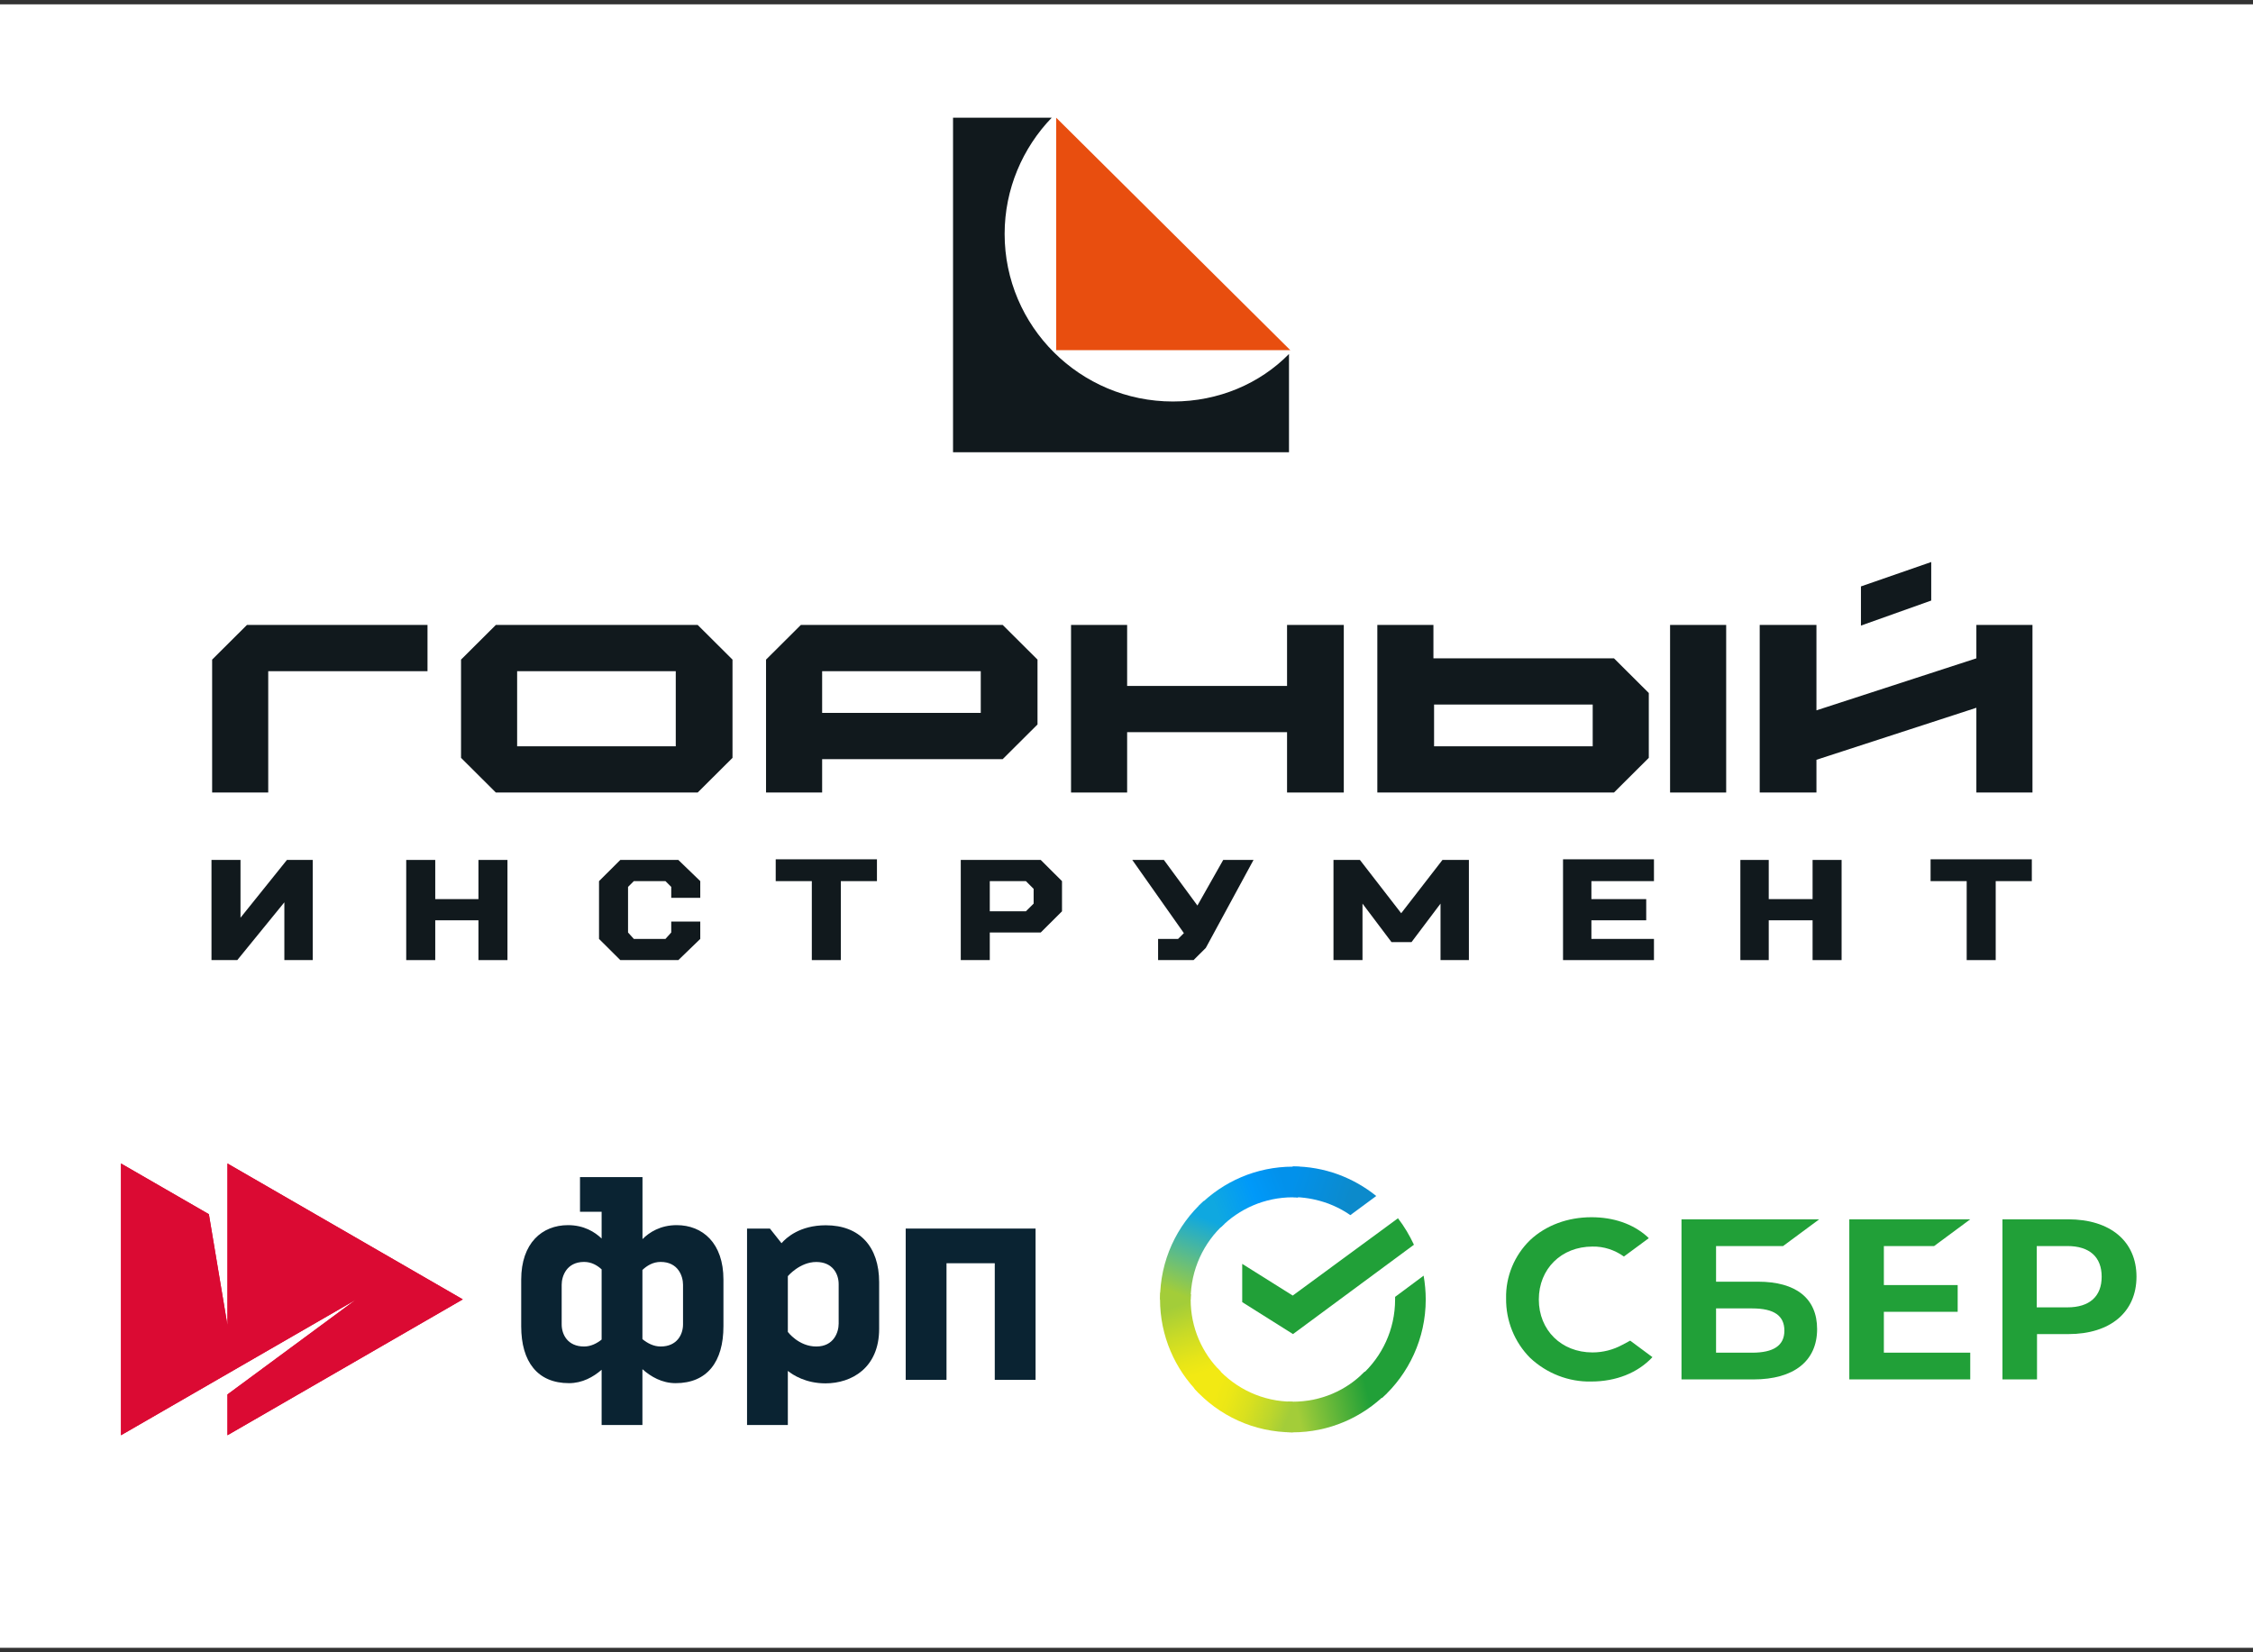 <svg width="255" height="187" viewBox="0 0 255 187" fill="none" xmlns="http://www.w3.org/2000/svg">
<rect x="0" y="0" width="255" height="187" fill="#333333" stroke="none"/>
<rect width="255" height="186" transform="translate(0 0.491)" fill="white"/>
<g clip-path="url(#clip0_1442_587)">
<path d="M70.208 97.324L67.799 99.722V106.262L70.208 108.66H76.776L79.258 106.262V104.3H75.973V105.536L75.317 106.262H71.74L71.084 105.536V100.376L71.74 99.722H75.317L75.973 100.376V101.612H79.258V99.722L76.776 97.324H70.208Z" fill="#11191D"/>
<path d="M54.152 101.757H49.262V97.324H45.977V108.66H49.262V104.155H54.152V108.66H57.436V97.324H54.152V101.757Z" fill="#11191D"/>
<path d="M27.221 103.864V97.324H23.937V108.66H26.856L32.184 102.12V108.66H35.395V97.324H32.476L27.221 103.864Z" fill="#11191D"/>
<path d="M176.908 108.66H187.199V106.262H180.119V104.155H186.323V101.757H180.119V99.722H187.199V97.252H176.908V108.66Z" fill="#11191D"/>
<path d="M205.153 101.757H200.19V97.324H196.979V108.66H200.19V104.155H205.153V108.66H208.437V97.324H205.153V101.757Z" fill="#11191D"/>
<path d="M218.508 99.722H222.595V108.66H225.879V99.722H229.966V97.252H218.508V99.722Z" fill="#11191D"/>
<path d="M108.742 97.252V108.66H112.026V105.536H117.792L120.2 103.138V99.722L117.792 97.324H108.742V97.252ZM116.989 102.266L116.113 103.138H112.026V99.722H116.113L116.989 100.594V102.266Z" fill="#11191D"/>
<path d="M87.797 99.722H91.884V108.66H95.168V99.722H99.255V97.252H87.797V99.722Z" fill="#11191D"/>
<path d="M135.527 102.484L131.732 97.324H128.156L133.995 105.608L133.338 106.262H131.076V108.66H135.09L136.476 107.28L141.877 97.324H138.447L135.527 102.484Z" fill="#11191D"/>
<path d="M158.59 103.356L153.919 97.324H150.927V108.66H154.211V102.266L157.495 106.626H159.758L163.042 102.266V108.66H166.253V97.324H163.261L158.59 103.356Z" fill="#11191D"/>
<path d="M56.122 70.728L52.181 74.652V85.77L56.122 89.694H78.966L82.907 85.77V74.652L78.966 70.728H56.122ZM76.484 84.462H58.531V75.96H76.484V84.462Z" fill="#11191D"/>
<path d="M30.359 75.96H48.386V70.728H27.951L24.01 74.652V89.694H30.359V75.96Z" fill="#11191D"/>
<path d="M186.615 85.77V78.431L182.674 74.507H162.239V70.728H155.89V89.694H182.674L186.615 85.77ZM180.266 84.462H162.312V79.739H180.266V84.462Z" fill="#11191D"/>
<path d="M218.581 63.607L210.626 66.368V70.801L218.581 67.967V63.607Z" fill="#11191D"/>
<path d="M223.69 70.728V74.507L205.59 80.393V70.728H199.168V89.694H205.59V85.988L223.69 80.102V89.694H230.04V70.728H223.69Z" fill="#11191D"/>
<path d="M195.373 70.728H189.023V89.694H195.373V70.728Z" fill="#11191D"/>
<path d="M93.052 85.916H113.487L117.428 81.992V74.652L113.487 70.728H90.643L86.702 74.652V89.694H93.052V85.916ZM93.052 75.96H111.005V80.684H93.052V75.96Z" fill="#11191D"/>
<path d="M152.094 89.694V70.728H145.672V77.632H127.572V70.728H121.223V89.694H127.572V82.864H145.672V89.694H152.094Z" fill="#11191D"/>
<path fill-rule="evenodd" clip-rule="evenodd" d="M132.754 45.44C122.245 45.44 113.706 36.938 113.706 26.474C113.706 21.388 115.749 16.737 119.034 13.322H107.867V51.181H145.891V40.063C142.607 43.406 137.936 45.44 132.754 45.44Z" fill="#11191D"/>
<path fill-rule="evenodd" clip-rule="evenodd" d="M146.037 39.627H119.544V13.322L146.037 39.627Z" fill="#E84E0F"/>
</g>
<path d="M25.745 131.68V149.989L23.641 137.417L13.695 131.68V162.434L40.256 147.109L25.745 157.815V162.434L52.38 147.057L25.745 131.68Z" fill="#DB0A33"/>
<path fill-rule="evenodd" clip-rule="evenodd" d="M25.745 157.815V162.434L52.38 147.057L25.745 131.68V149.989L23.641 137.417L13.695 131.68V162.434L40.256 147.109L25.745 157.815ZM13.778 162.291L40.215 147.038L40.305 147.175L25.827 157.857V162.291L52.215 147.057L25.827 131.822V149.989L25.663 150.002L23.566 137.469L13.778 131.822V162.291Z" fill="#DB0A33"/>
<path d="M93.468 138.671C90.52 138.671 88.984 140.088 88.454 140.7L87.141 139.044H84.552V161.277H89.17V155.152C89.745 155.614 91.2 156.562 93.43 156.562C96.37 156.562 99.504 154.824 99.504 150.392V145.117C99.504 141.08 97.288 138.671 93.468 138.671ZM94.922 149.81C94.922 150.765 94.378 152.391 92.386 152.391C90.394 152.391 89.17 150.742 89.17 150.742V144.43C89.17 144.43 90.52 142.826 92.386 142.826C94.251 142.826 94.922 144.192 94.922 145.326V149.81Z" fill="#0A2332"/>
<path d="M102.51 139.044V156.167H107.128V142.968H112.59V156.167H117.208V139.044H102.51Z" fill="#0A2332"/>
<path d="M76.591 138.656C74.741 138.656 73.487 139.469 72.719 140.237V137.141V133.217H68.1H65.646V137.141H68.093V140.17C67.317 139.424 66.086 138.656 64.288 138.656C61.348 138.656 58.991 140.693 58.991 144.826V150.101C58.991 154.13 60.849 156.54 64.4 156.54C65.907 156.54 67.145 155.846 68.093 155.025V161.277H72.711V154.958C73.666 155.808 74.927 156.54 76.472 156.54C80.031 156.54 81.881 154.13 81.881 150.101V144.826C81.888 140.693 79.523 138.656 76.591 138.656ZM66.109 152.391C64.243 152.391 63.572 151.026 63.572 149.892V145.4C63.572 144.445 64.116 142.819 66.109 142.819C66.944 142.819 67.601 143.207 68.093 143.662V151.608C67.563 152.033 66.877 152.391 66.109 152.391ZM77.307 149.892C77.307 151.019 76.636 152.391 74.771 152.391C73.965 152.391 73.256 152.003 72.711 151.556V143.729C73.211 143.252 73.898 142.819 74.771 142.819C76.77 142.819 77.307 144.445 77.307 145.4V149.892Z" fill="#0A2332"/>
<path d="M218.909 141.022L222.997 137.997H209.309V156.116H222.997V153.091H213.22V148.465H221.575V145.44H213.22V141.022H218.909Z" fill="#21A038"/>
<path d="M198.968 145.055H194.228V141.022H201.813L205.902 137.997H190.316V156.116H198.465C203.028 156.116 205.665 154.04 205.665 150.422C205.665 146.953 203.294 145.055 198.968 145.055ZM198.316 153.091H194.228V148.08H198.316C200.805 148.08 201.961 148.91 201.961 150.6C201.961 152.291 200.716 153.091 198.316 153.091Z" fill="#21A038"/>
<path d="M234.079 137.997H226.643V156.116H230.554V150.986H234.109C238.85 150.986 241.813 148.495 241.813 144.491C241.813 140.488 238.85 137.997 234.079 137.997ZM233.991 147.961H230.524V141.022H233.991C236.509 141.022 237.872 142.267 237.872 144.491C237.872 146.715 236.509 147.961 233.991 147.961Z" fill="#21A038"/>
<path d="M183.62 152.202C182.583 152.765 181.427 153.062 180.242 153.062C176.716 153.062 174.168 150.541 174.168 147.072C174.168 143.602 176.716 141.081 180.242 141.081C181.516 141.052 182.761 141.467 183.798 142.208L186.613 140.132L186.435 139.954C184.805 138.501 182.612 137.76 180.124 137.76C177.427 137.76 174.968 138.679 173.19 140.34C171.412 142.06 170.405 144.462 170.464 146.953C170.435 149.474 171.412 151.905 173.19 153.685C175.057 155.434 177.546 156.413 180.094 156.354C182.909 156.354 185.368 155.375 187.027 153.596L184.509 151.727L183.62 152.202Z" fill="#21A038"/>
<path d="M158.226 137.878C158.937 138.797 159.53 139.806 160.034 140.873L146.345 150.986L140.597 147.368V143.038L146.315 146.626L158.226 137.878Z" fill="#21A038"/>
<path d="M134.761 147.072C134.761 146.864 134.761 146.686 134.79 146.478L131.324 146.301C131.324 146.538 131.294 146.805 131.294 147.042C131.294 151.194 132.983 154.96 135.709 157.688L138.168 155.227C136.064 153.151 134.761 150.274 134.761 147.072Z" fill="url(#paint0_linear_1442_587)"/>
<path d="M146.316 135.506C146.524 135.506 146.702 135.506 146.909 135.535L147.087 132.066C146.85 132.066 146.583 132.036 146.346 132.036C142.198 132.036 138.435 133.726 135.709 136.455L138.168 138.916C140.242 136.81 143.146 135.506 146.316 135.506Z" fill="url(#paint1_linear_1442_587)"/>
<path d="M146.316 158.637C146.109 158.637 145.931 158.637 145.724 158.607L145.546 162.077C145.783 162.077 146.05 162.107 146.287 162.107C150.435 162.107 154.198 160.416 156.924 157.688L154.464 155.227C152.39 157.362 149.516 158.637 146.316 158.637Z" fill="url(#paint2_linear_1442_587)"/>
<path d="M152.835 137.523L155.768 135.358C153.19 133.282 149.902 132.007 146.316 132.007V135.476C148.746 135.506 150.998 136.247 152.835 137.523Z" fill="url(#paint3_linear_1442_587)"/>
<path d="M161.368 147.071C161.368 146.152 161.279 145.262 161.131 144.373L157.901 146.775C157.901 146.864 157.901 146.982 157.901 147.071C157.901 150.482 156.42 153.536 154.079 155.642L156.42 158.222C159.442 155.493 161.368 151.49 161.368 147.071Z" fill="#21A038"/>
<path d="M146.316 158.637C142.908 158.637 139.856 157.154 137.753 154.811L135.175 157.154C137.93 160.208 141.901 162.106 146.316 162.106V158.637Z" fill="url(#paint4_linear_1442_587)"/>
<path d="M138.583 138.501L136.242 135.921C133.19 138.679 131.294 142.653 131.294 147.071H134.761C134.761 143.691 136.242 140.607 138.583 138.501Z" fill="url(#paint5_linear_1442_587)"/>
<defs>
<linearGradient id="paint0_linear_1442_587" x1="135.339" y1="157.266" x2="131.842" y2="147.011" gradientUnits="userSpaceOnUse">
<stop offset="0.144" stop-color="#F2E913"/>
<stop offset="0.304" stop-color="#E7E518"/>
<stop offset="0.582" stop-color="#CADB26"/>
<stop offset="0.891" stop-color="#A3CD39"/>
</linearGradient>
<linearGradient id="paint1_linear_1442_587" x1="136.697" y1="136.063" x2="145.668" y2="132.595" gradientUnits="userSpaceOnUse">
<stop offset="0.059" stop-color="#0FA8E0"/>
<stop offset="0.538" stop-color="#0099F9"/>
<stop offset="0.923" stop-color="#0291EB"/>
</linearGradient>
<linearGradient id="paint2_linear_1442_587" x1="145.342" y1="159.156" x2="156.048" y2="156.701" gradientUnits="userSpaceOnUse">
<stop offset="0.123" stop-color="#A3CD39"/>
<stop offset="0.285" stop-color="#86C339"/>
<stop offset="0.869" stop-color="#21A038"/>
</linearGradient>
<linearGradient id="paint3_linear_1442_587" x1="145.604" y1="134.217" x2="154.5" y2="137.001" gradientUnits="userSpaceOnUse">
<stop offset="0.057" stop-color="#0291EB"/>
<stop offset="0.79" stop-color="#0C8ACB"/>
</linearGradient>
<linearGradient id="paint4_linear_1442_587" x1="136.056" y1="157.704" x2="145.607" y2="161.324" gradientUnits="userSpaceOnUse">
<stop offset="0.132" stop-color="#F2E913"/>
<stop offset="0.298" stop-color="#EBE716"/>
<stop offset="0.531" stop-color="#D9E01F"/>
<stop offset="0.802" stop-color="#BBD62D"/>
<stop offset="0.983" stop-color="#A3CD39"/>
</linearGradient>
<linearGradient id="paint5_linear_1442_587" x1="133.95" y1="147.491" x2="137.732" y2="137.51" gradientUnits="userSpaceOnUse">
<stop offset="0.07" stop-color="#A3CD39"/>
<stop offset="0.26" stop-color="#81C55F"/>
<stop offset="0.922" stop-color="#0FA8E0"/>
</linearGradient>
<clipPath id="clip0_1442_587">
<rect width="208" height="109" fill="white" transform="translate(22.988 6.491)"/>
</clipPath>
</defs>
</svg>
